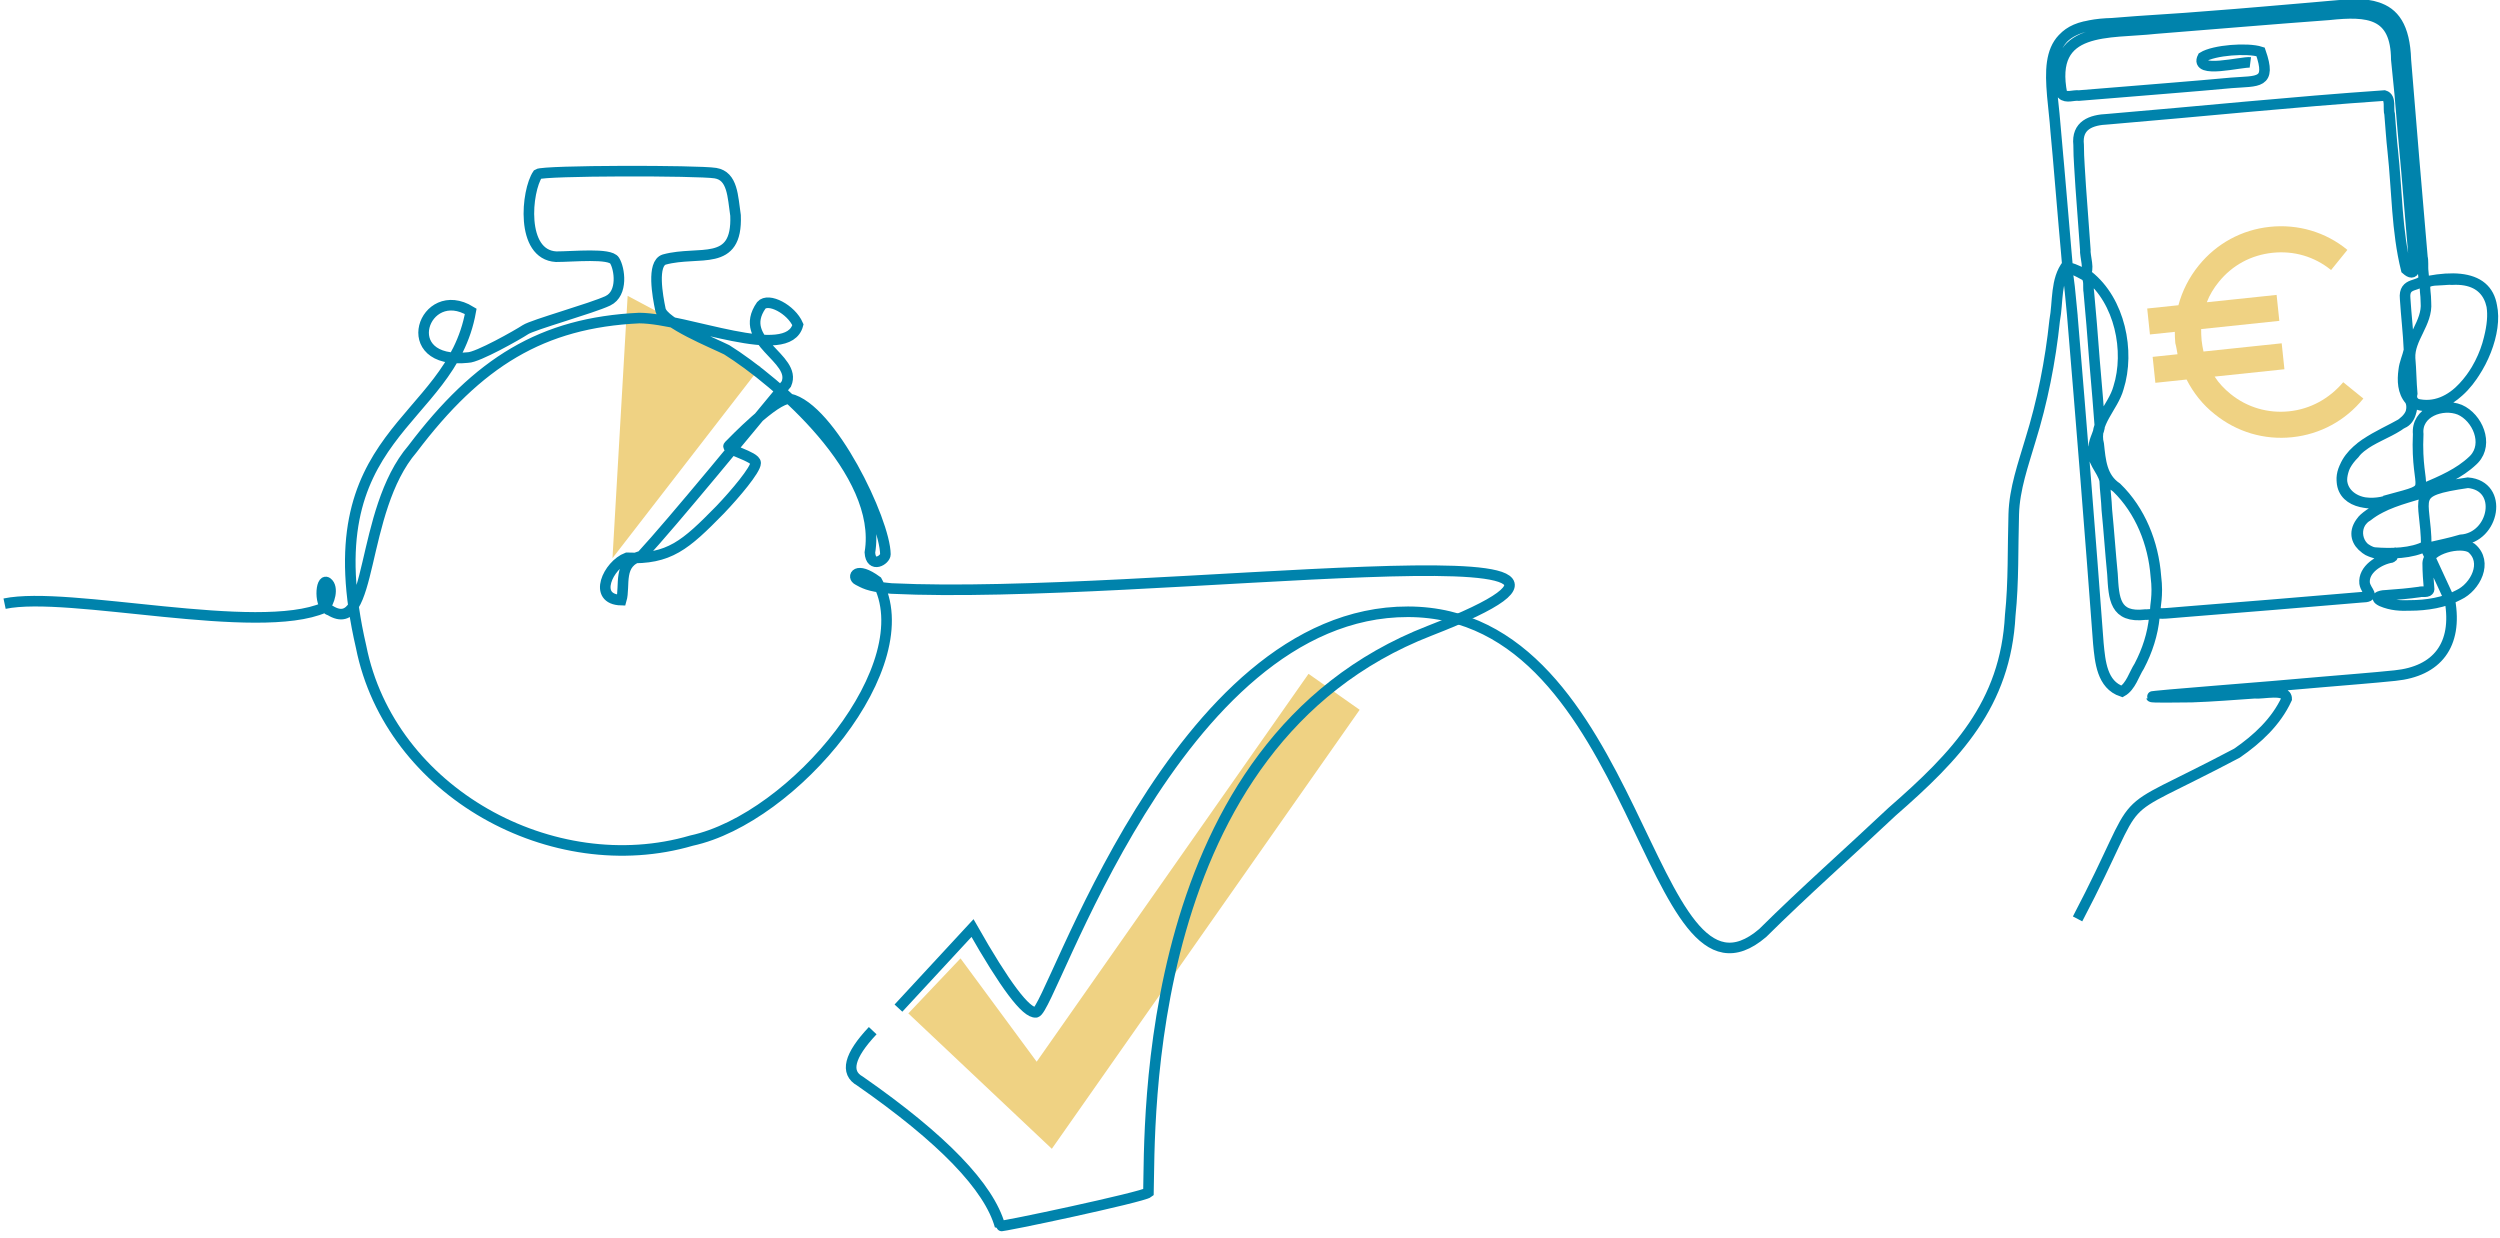 <?xml version="1.0" encoding="UTF-8"?> <svg xmlns="http://www.w3.org/2000/svg" version="1.1" id="Ebene_1" x="0" y="0" viewBox="0 0 709 351" xml:space="preserve"><style>.st0{fill-rule:evenodd;clip-rule:evenodd;fill:#efd283}.st2{fill:none;stroke:#0083ac;stroke-width:3;stroke-miterlimit:10}</style><g id="shape"><g transform="rotate(-6 945.437 -5757.708)" id="_x33_"><path id="Fill-1" class="st0" d="M36.8 53.5c-6 0-11.7-2.3-16-6.6-1.6-1.6-3-3.4-4-5.4h19.9v-7.4H14.4c-.1-1-.2-2.1-.2-3.2s.1-2.1.2-3.2h22.3v-7.4H16.8c1-2 2.4-3.8 4-5.4 4.3-4.3 9.9-6.6 16-6.6s11.7 2.3 16 6.6L58 9.7C52.4 4 44.8.9 36.8.9S21.3 4 15.6 9.7c-3.1 3.1-5.4 6.7-6.9 10.6H-.2v7.4h7.1c-.1 1-.2 2.1-.2 3.2.2 1.1.2 2.1.3 3.2H-.1v7.4h8.9c1.5 3.9 3.8 7.6 6.9 10.6 5.7 5.7 13.2 8.8 21.2 8.8s15.5-3.1 21.2-8.8l-5.2-5.2c-4.4 4.2-10 6.6-16.1 6.6"></path></g><path id="_x32_" fill="#efd283" d="M294 301.1l-21.6-29.3-14.8 15.6 40.7 38.4 87.3-124.5-14.5-10.2z"></path><path id="_x31_" class="st0" d="M178 83.9l-4.3 74.4 42-54.3z"></path></g><g id="stroke_1_"><path class="st2" d="M592.2 78.2c9 7.1 11.9 21.4 8.6 31.8-1.5 5.5-7.2 10-5.6 16 .5 4.6.8 9.4 5.1 12.3 6.7 6.5 10.4 15.8 11.1 25.1 1.5 11.7-4.5 11.1 8.3 10.1 16.6-1.3 33.2-2.7 49.8-4.1 4.6-.1 1.5-1.5 1.1-4-.4-3.9 4.1-6.7 7.6-7.3.5-.2.5-.6.3-1.1-6.2 1.5-13.9-3.9-8.1-9.9 2-1.8 4.5-3 6.9-4.2.6-.1.4-.7.3-1.2 13.6-3.7 7.4-1.3 8.2-18.6-.6-6.2 6.8-8.9 11.8-6.9 5 2.2 8.2 9.6 4.1 14l-.4.4c-3.9 3.7-8.9 5.8-13.8 7.9-1 .1-.6 1.1-1.2 1.5-4.9 1.5-10.5 2.9-14.8 6.3-4.6 2.6-3.3 9.5 1.8 10.4 4.8.4 10.7.3 14.8-1.9-.1-14.1-5.3-15.4 11.8-17.9 10.3.9 7.5 15.6-2 16.2-3 .9-6 1.5-9 2.2-.4.1-.6.4-.7.7l6.6 14.3c2.2 12.6-3.6 20.1-15.6 21.3-6.8.7-13.6 1.2-20.5 1.8-16.2 1.5-48.7 3.9-48.6 4.2.1.3 7.7.1 11.5.1 6-.2 12-.7 17.9-1.1 2.1.3 9-1.5 9 1.6-3 6.5-8.3 11.4-14.1 15.4-38.4 20.3-24.4 7.3-45.2 47m-334.4 25.3l21-22.7c9.2 16.2 15.2 24.2 18 23.9 4.3-.4 39.5-113.7 105.5-113.6 66.1.1 67.9 119 100.6 91.1 11.9-11.8 24.5-22.9 36.7-34.4 18.1-15.8 32.2-30.4 33.5-55.7 1-9.5.7-19.1 1-28.7.2-7.2 2.7-14.1 4.7-20.9 3.4-10.9 5.7-22.5 6.9-34 1-5.3.2-11.6 3.6-15.9-1.3-14.2-2.4-28.3-3.7-42.5-1.7-15.3-2.7-25.4 16.4-25.9 9.2-.8 18.4-1.2 27.6-2 9.6-.7 19.3-1.6 28.9-2.4C669.8 1.1 681.7-2 682.3 17c1.5 18.7 3.1 37.4 4.7 56 .5 1.6-.6 7.2 1.8 6.7 13.5-2.5 20.8 1.7 17.1 16.3-2.1 9-10.1 21.3-20.8 18.5-.4-.2-1-.2-1.1.4.5 6.9-12.2 8.1-16.3 13.8-8.5 8.5-.4 16.8 9.8 13.1-5.4 2-14 .8-13.3-6.5 1.1-8.4 10.8-11.6 17.2-15.3 2.3-.9 3.2-4.8 2-6.6-2-2.3-2.1-5.5-1.7-8.4.2-2 1.1-3.8 1.5-5.7-.2-4.9-.8-9.8-1.1-14.6-.5-5 4.2-3.1 5.3-5.7-2.1-22.5-3.6-45-5.9-67.5-1.7-10.8-11-11-19.8-9.7-6.5.5-12.9 1.1-19.4 1.6-15.4 1.5-31 2.2-46.5 3.6-18.6.5-13.6 17.5-12.8 30.2 1.2 12.6 2.2 25.3 3.3 37.9 0 .6.4.8.7.9 1.5.3 2.8 1.2 4.2 1.6 1.6-.6 0-5.2.2-6.8-.4-5.9-.9-11.8-1.3-17.7-.2-4-.6-8-.6-12-.6-5.6 3.5-7.1 8.3-7.3 26.2-2.2 52.2-4.9 78.4-6.7 2 .6 1 3.7 1.5 5.3.3 3.5.5 7 .9 10.5 1.2 11.1 1.1 22.6 3.8 33.5 2.7 2.4 2.5-.9 2.2-2.9-.3-3.9-.7-7.8-1-11.7-.7-8.5-1.4-16.9-2.2-25.4-.5-6.5-1.1-13-1.8-19.5-.1-13.2-7.9-13.9-19.1-12.7-16.4 1.2-32.7 2.6-49.1 3.9-13.4 1.5-30.5-1-26.6 18.6 1.2 1.2 3.3.2 4.8.4l11.1-.9c10.7-.9 21.4-1.7 32.1-2.7 7.6-.6 11.5.4 8.3-8.8-3.7-1.2-13.2-.5-16.4 1.5-2.5 4.9 11.2 1.2 13.5 1.5m-50.5 71.6c2.6 31.1 5.1 62.1 7.4 93.2.5 5.1 1 11.7 6.7 13.6 2.5-1.4 3.4-4.9 4.9-7.2 2.3-4.4 3.8-9 4.3-14 0-1.1-1.9-.5-2.6-.6-8.7 1-8.9-4.5-9.3-11.5-.6-6.1-1-12.2-1.6-18.2-.1-2.8-.5-5.5-.6-8.3-.6-3.1-4.3-5.9-3.1-9.6.1-2.1 1.6-4.1 1.7-6.2-.2-2.6-.4-5.1-.6-7.7-.6-7-1.2-13.9-1.7-20.8-.3-3-.5-6.1-.8-9.1-.3-1.5.3-3.6-.9-4.7-2-1-6-3.8-4.9.6.5 3.4.7 6.9 1.1 10.5zm89.3 79.5c-1.2 0-4.2.4-1.6 1.7 2.8 1.2 5.4 1.3 8.1 1.2 4.6 0 9.8-.8 13.8-3 4.7-2.2 8.4-9.3 3.6-13.3-3-2-12.2.2-12.4 4.3 0 2.5.2 5 .4 7.4-.1 1.1-2 .5-2.8.8-2.9.4-6 .7-9.1.9zm15.3-89.4c-6.2.2-4.3 1.4-4.3 6.4.5 5.8-4.8 10.2-4.5 15.8.3 3.3.3 6.7.6 10-.8 3.3 3.2 3.8 5.5 3.4 14.4-1.6 27.7-36.9 5.8-35.7-1.1-.1-2 .1-3.1.1z"></path><path class="st2" d="M1.3 171.2c18.1-3.8 71.7 9.4 90.7 1.1 1.4-1.4 2.7-5.7.8-7.1-1.9-1.4-2.5 7.1.8 7.9 12.4 7.7 8.2-28.1 23.4-45.8 18.6-24.6 36.7-35.8 64.3-37.1 13.6.1 42.2 12.7 45 1.9-1.9-4.4-8.4-7.8-10.4-5.5-7.2 10.3 10.3 14.9 7.1 22.3-9.6 11.6-32.3 39.3-41.1 48.8-6.9 1.7-4.5 8.4-5.7 12.5-8.3-.2-3.7-10 1.6-12 12 .5 16.6-3.6 26.4-13.6 4.4-4.6 10.1-11.4 10.1-13.3 0-1.9-8.7-3.8-7.6-4.9 1.1-1.1 13.1-13.6 17.2-13.3 11.7 2.5 27.1 34.6 27.2 44.1 0 1.6-4.1 4.1-4.4-.5 3.8-22.8-26.4-48.6-40.6-57.5-3.8-1.9-18-7.6-18.8-11.4s-2.5-13.1 1.1-14.2c9.9-2.7 20.8 2.4 20.2-12.5-.8-5.4-.8-11.2-5.7-12s-48.8-.8-50.4.3c-3.2 4.7-5 22.8 5.2 23.4 4.9 0 15.3-1.1 16.6 1.1 1.4 2.2 2.5 9.3-1.9 11.4s-21.3 6.8-23.4 8.2-13.6 7.9-16.3 7.9c-20.7 2.2-12.5-21.3.8-13.1-5.8 32.5-45.3 33.7-31.1 95.1 8.2 41.3 54.5 66.5 93.7 55 29.1-6.3 65.7-50.1 52.6-73.6-6-4.4-7.1-1.1-5.4-.3 1.6.8 2.9 1.8 8.5 2.3l1 .1c72.4 3.5 234.9-20 152.6 12S326.2 320 325.7 338.2c-1.6 1.3-42 9.9-42.1 9.5-3.1-11.1-16.3-24.8-39.7-41.1-4.3-2.4-3.1-7.2 3.6-14.3"></path></g></svg> 